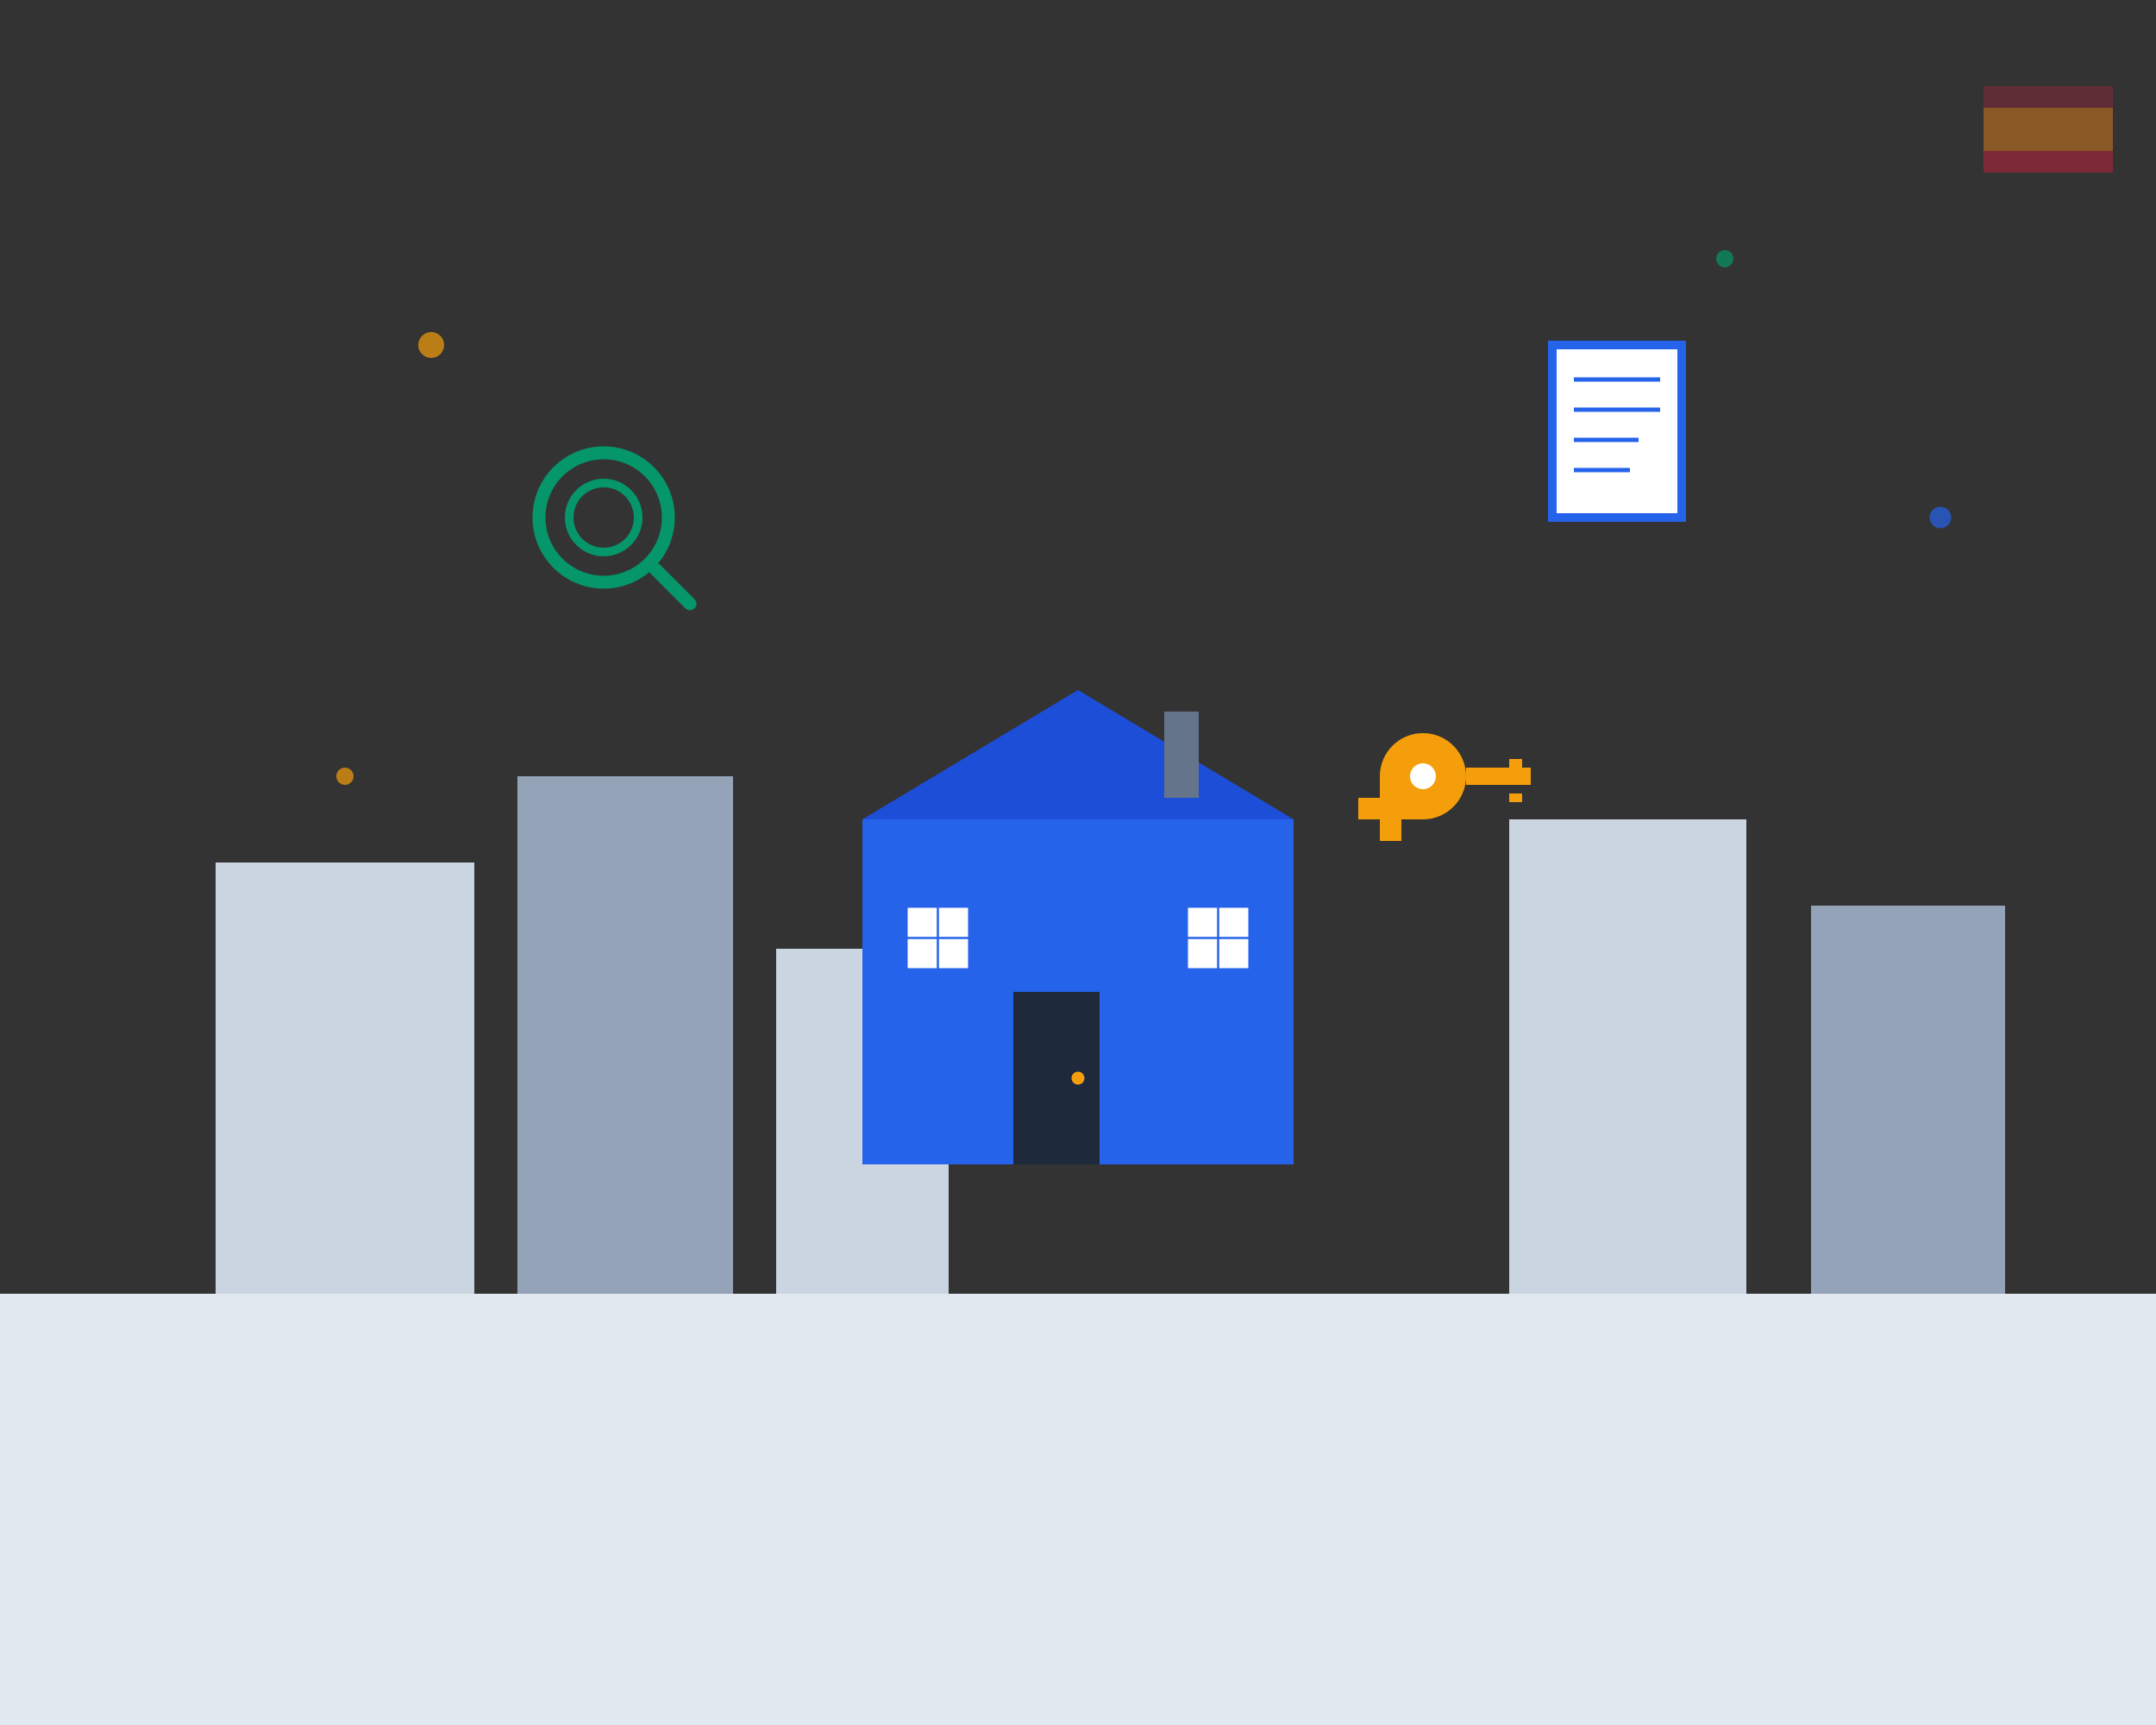 <svg width="500" height="400" viewBox="0 0 500 400" fill="none" xmlns="http://www.w3.org/2000/svg">
  <rect x="0" y="0" width="500" height="400" fill="#333333" stroke="none"/>
  <!-- Background buildings silhouette -->
  <rect x="0" y="300" width="500" height="100" fill="#e2e8f0"/>
  
  <!-- Background buildings -->
  <rect x="50" y="200" width="60" height="100" fill="#cbd5e1"/>
  <rect x="120" y="180" width="50" height="120" fill="#94a3b8"/>
  <rect x="180" y="220" width="40" height="80" fill="#cbd5e1"/>
  <rect x="350" y="190" width="55" height="110" fill="#cbd5e1"/>
  <rect x="420" y="210" width="45" height="90" fill="#94a3b8"/>
  
  <!-- Main featured house -->
  <g transform="translate(200, 150)">
    <!-- House base -->
    <rect x="0" y="40" width="100" height="80" fill="#2563eb"/>
    
    <!-- Roof -->
    <polygon points="0,40 50,10 100,40" fill="#1d4ed8"/>
    
    <!-- Door -->
    <rect x="35" y="80" width="20" height="40" fill="#1e293b"/>
    <circle cx="50" cy="100" r="1.5" fill="#f59e0b"/>
    
    <!-- Windows -->
    <rect x="10" y="60" width="15" height="15" fill="#ffffff"/>
    <rect x="75" y="60" width="15" height="15" fill="#ffffff"/>
    
    <!-- Window frames -->
    <rect x="10" y="60" width="15" height="15" fill="none" stroke="#2563eb" stroke-width="1"/>
    <rect x="75" y="60" width="15" height="15" fill="none" stroke="#2563eb" stroke-width="1"/>
    <line x1="17.5" y1="60" x2="17.5" y2="75" stroke="#2563eb" stroke-width="0.5"/>
    <line x1="10" y1="67.5" x2="25" y2="67.5" stroke="#2563eb" stroke-width="0.5"/>
    <line x1="82.5" y1="60" x2="82.5" y2="75" stroke="#2563eb" stroke-width="0.5"/>
    <line x1="75" y1="67.5" x2="90" y2="67.5" stroke="#2563eb" stroke-width="0.5"/>
    
    <!-- Chimney -->
    <rect x="70" y="15" width="8" height="20" fill="#64748b"/>
  </g>
  
  <!-- Key symbol -->
  <g transform="translate(320, 170)">
    <path d="M0 10C0 4.477 4.477 0 10 0C15.523 0 20 4.477 20 10C20 15.523 15.523 20 10 20H5V25H0V20H-5V15H0V10Z" fill="#f59e0b"/>
    <circle cx="10" cy="10" r="3" fill="#ffffff"/>
    <rect x="20" y="8" width="15" height="4" fill="#f59e0b"/>
    <rect x="30" y="6" width="3" height="2" fill="#f59e0b"/>
    <rect x="30" y="14" width="3" height="2" fill="#f59e0b"/>
  </g>
  
  <!-- Search magnifying glass -->
  <g transform="translate(120, 100)">
    <circle cx="20" cy="20" r="15" fill="none" stroke="#059669" stroke-width="3"/>
    <circle cx="20" cy="20" r="8" fill="none" stroke="#059669" stroke-width="2"/>
    <line x1="32" y1="32" x2="40" y2="40" stroke="#059669" stroke-width="3" stroke-linecap="round"/>
  </g>
  
  <!-- Document/contract icon -->
  <g transform="translate(360, 80)">
    <rect x="0" y="0" width="30" height="40" fill="#ffffff" stroke="#2563eb" stroke-width="2"/>
    <line x1="5" y1="8" x2="25" y2="8" stroke="#2563eb" stroke-width="1"/>
    <line x1="5" y1="15" x2="25" y2="15" stroke="#2563eb" stroke-width="1"/>
    <line x1="5" y1="22" x2="20" y2="22" stroke="#2563eb" stroke-width="1"/>
    <line x1="5" y1="29" x2="18" y2="29" stroke="#2563eb" stroke-width="1"/>
  </g>
  
  <!-- Floating elements -->
  <circle cx="100" cy="80" r="3" fill="#f59e0b" opacity="0.7"/>
  <circle cx="400" cy="60" r="2" fill="#059669" opacity="0.7"/>
  <circle cx="450" cy="120" r="2.5" fill="#2563eb" opacity="0.7"/>
  <circle cx="80" cy="180" r="2" fill="#f59e0b" opacity="0.7"/>
  
  <!-- Spanish flag elements (subtle) -->
  <rect x="460" y="20" width="30" height="20" fill="#c41e3a" opacity="0.3"/>
  <rect x="460" y="25" width="30" height="10" fill="#f1bf00" opacity="0.3"/>
  <rect x="460" y="35" width="30" height="5" fill="#c41e3a" opacity="0.3"/>
</svg>
